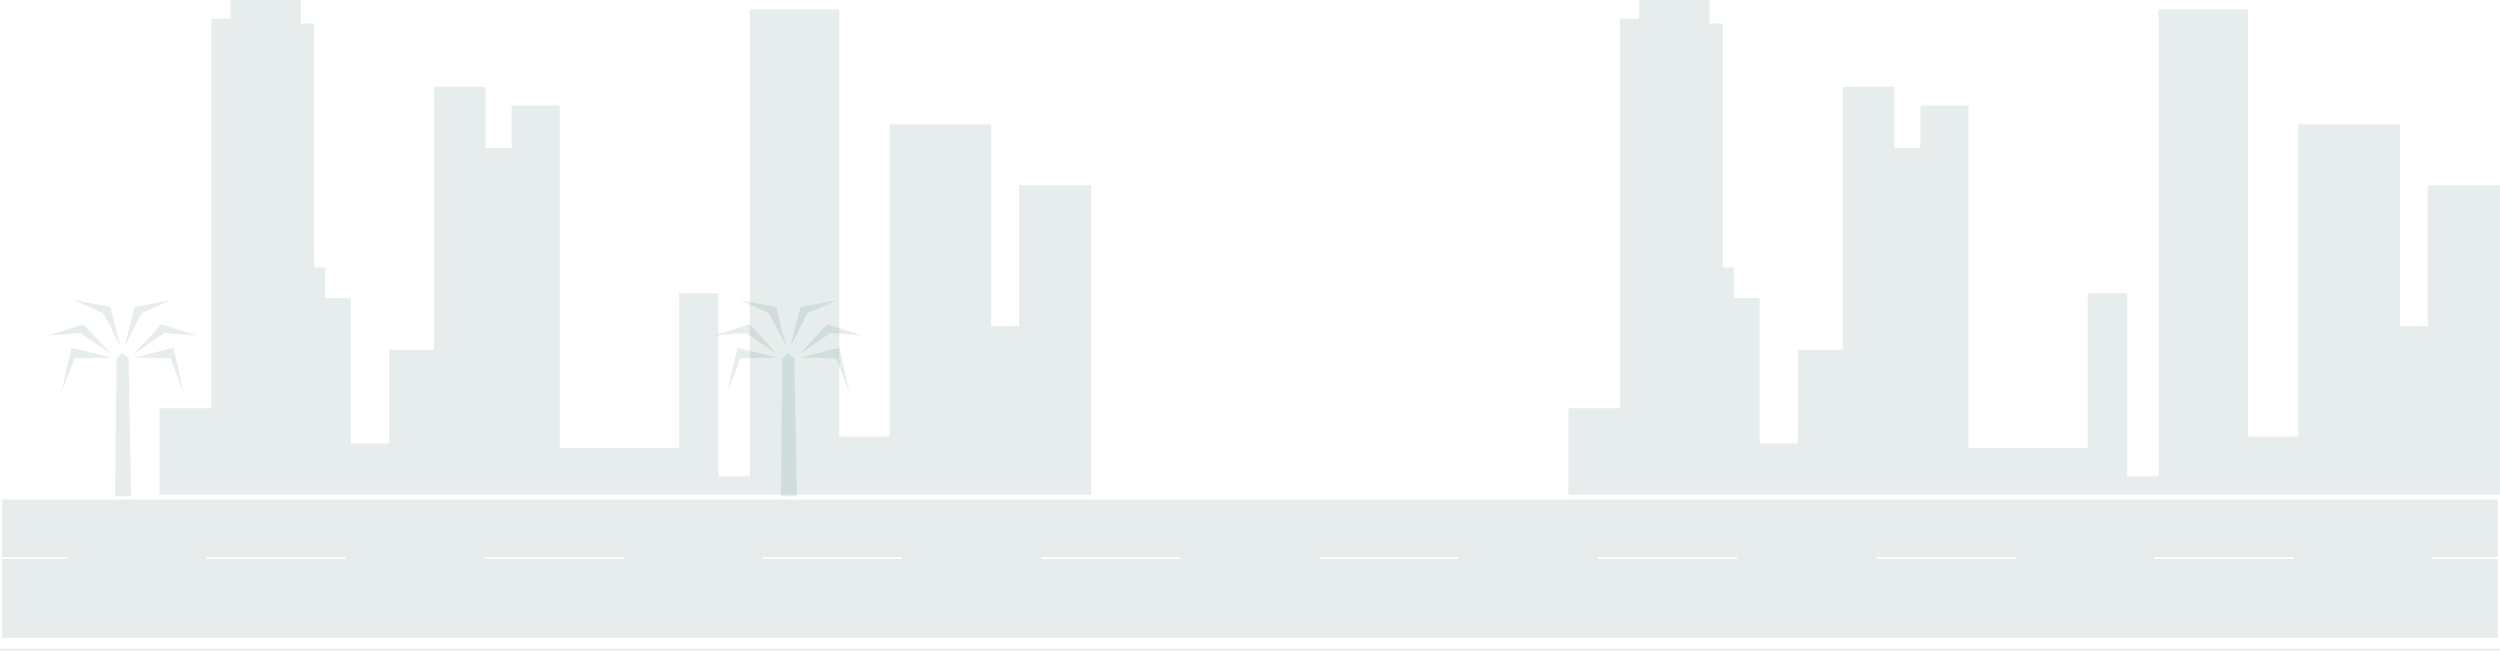 <svg xmlns="http://www.w3.org/2000/svg" width="1441" height="375" viewBox="0 0 1441 375" fill="none"><g opacity="0.1" clip-path="url(#clip0_313_2089)"><path d="M77.355 206.065L98.243 206.583L105.832 226.126L99.993 200.489L77.355 206.065Z" fill="#01443C"></path><path d="M77.09 204.122L94.827 191.956L113.246 193.376L93.016 186.917L77.09 204.122Z" fill="#01443C"></path><path d="M98.507 173L77.657 177.002L71.844 199.744L81.643 180.565L98.507 173Z" fill="#01443C"></path><path d="M69.401 199.744L63.589 177.002L42.739 173L59.602 180.565L69.401 199.744Z" fill="#01443C"></path><path d="M35.413 226.126L43.003 206.583L63.891 206.065L41.253 200.489L35.413 226.126Z" fill="#01443C"></path><path d="M28 193.376L46.418 191.956L64.155 204.122L48.23 186.917L28 193.376Z" fill="#01443C"></path><path d="M74.103 206.752L74.1 206.556L73.931 206.407L73.675 206.18L71.301 204.087L70.738 203.588L70.623 203.488L70.508 203.588L69.945 204.087L67.567 206.18L67.314 206.407L67.146 206.552V206.752L67.142 207.102L66.411 286H75.57L74.111 207.098L74.103 206.752Z" fill="#01443C"></path><path d="M461.109 206.065L481.997 206.583L489.587 226.126L483.747 200.489L461.109 206.065Z" fill="#01443C"></path><path d="M497 193.376L476.77 186.917L460.845 204.122L478.582 191.956L497 193.376Z" fill="#01443C"></path><path d="M482.261 173L461.411 177.002L455.599 199.744L465.398 180.565L482.261 173Z" fill="#01443C"></path><path d="M453.156 199.744L447.343 177.002L426.493 173L443.357 180.565L453.156 199.744Z" fill="#01443C"></path><path d="M419.168 226.126L426.757 206.583L447.645 206.065L425.007 200.489L419.168 226.126Z" fill="#01443C"></path><path d="M411.754 193.376L430.173 191.956L447.91 204.122L431.98 186.917L411.754 193.376Z" fill="#01443C"></path><path d="M457.858 206.752L457.854 206.556L457.686 206.407L457.429 206.18L455.055 204.087L454.492 203.588L454.377 203.488L454.262 203.588L453.699 204.087L451.321 206.18L451.069 206.407L450.9 206.552V206.752L450.896 207.102L450.165 286H459.325L457.866 207.098L457.858 206.752Z" fill="#01443C"></path></g><g opacity="0.1" clip-path="url(#clip1_313_2089)"><path d="M1383.3 71.674H1324.78V251.549H1295.77V5.407H1244.21V274.536H1226.13V169.05H1203.42V258.31H1134.62V60.855H1106.93V85.202H1091.84V50.037H1062.17V201.507H1036.3V255.607H1014.25V171.753H999.328V154.173H993.072V13.522H985.403V0H944.786V10.819H933.84V235.318H904V285H1441V106.84H1399.39V187.985H1383.3V71.674Z" fill="#01443C"></path></g><g opacity="0.1" clip-path="url(#clip2_313_2089)"><path d="M571.304 71.674H512.782V251.549H483.768V5.407H432.205V274.536H414.131V169.05H391.42V258.31H322.615V60.855H294.928V85.202H279.839V50.037H250.168V201.507H224.302V255.607H202.248V171.753H187.328V154.173H181.072V13.522H173.403V0H132.786V10.819H121.84V235.318H92V285H629V106.84H587.388V187.985H571.304V71.674Z" fill="#01443C"></path></g><g opacity="0.1" clip-path="url(#clip3_313_2089)"><path d="M1439.71 322.124H1402.23V321.104H1439.71V288H1.292V321.104H38.772V322.124H1.292V367.643H1439.71V322.124ZM199.183 322.124H118.977V321.104H199.183V322.124ZM359.581 322.124H279.376V321.104H359.581V322.124ZM519.992 322.124H439.787V321.104H519.992V322.124ZM680.404 322.124H600.198V321.104H680.404V322.124ZM840.802 322.124H760.596V321.104H840.802V322.124ZM1001.21 322.124H921.008V321.104H1001.21V322.124ZM1161.62 322.124H1081.42V321.104H1161.62V322.124ZM1322.02 322.124H1241.82V321.104H1322.02V322.124Z" fill="#003932"></path><path d="M1441 373.98H0V375H1441V373.98Z" fill="#003932"></path></g><defs><clipPath id="clip0_313_2089"><rect width="469" height="113" fill="white" transform="translate(28 173)"></rect></clipPath><clipPath id="clip1_313_2089"><rect width="537" height="285" fill="white" transform="translate(904)"></rect></clipPath><clipPath id="clip2_313_2089"><rect width="537" height="285" fill="white" transform="translate(92)"></rect></clipPath><clipPath id="clip3_313_2089"><rect width="1441" height="87" fill="white" transform="translate(0 288)"></rect></clipPath></defs></svg>
